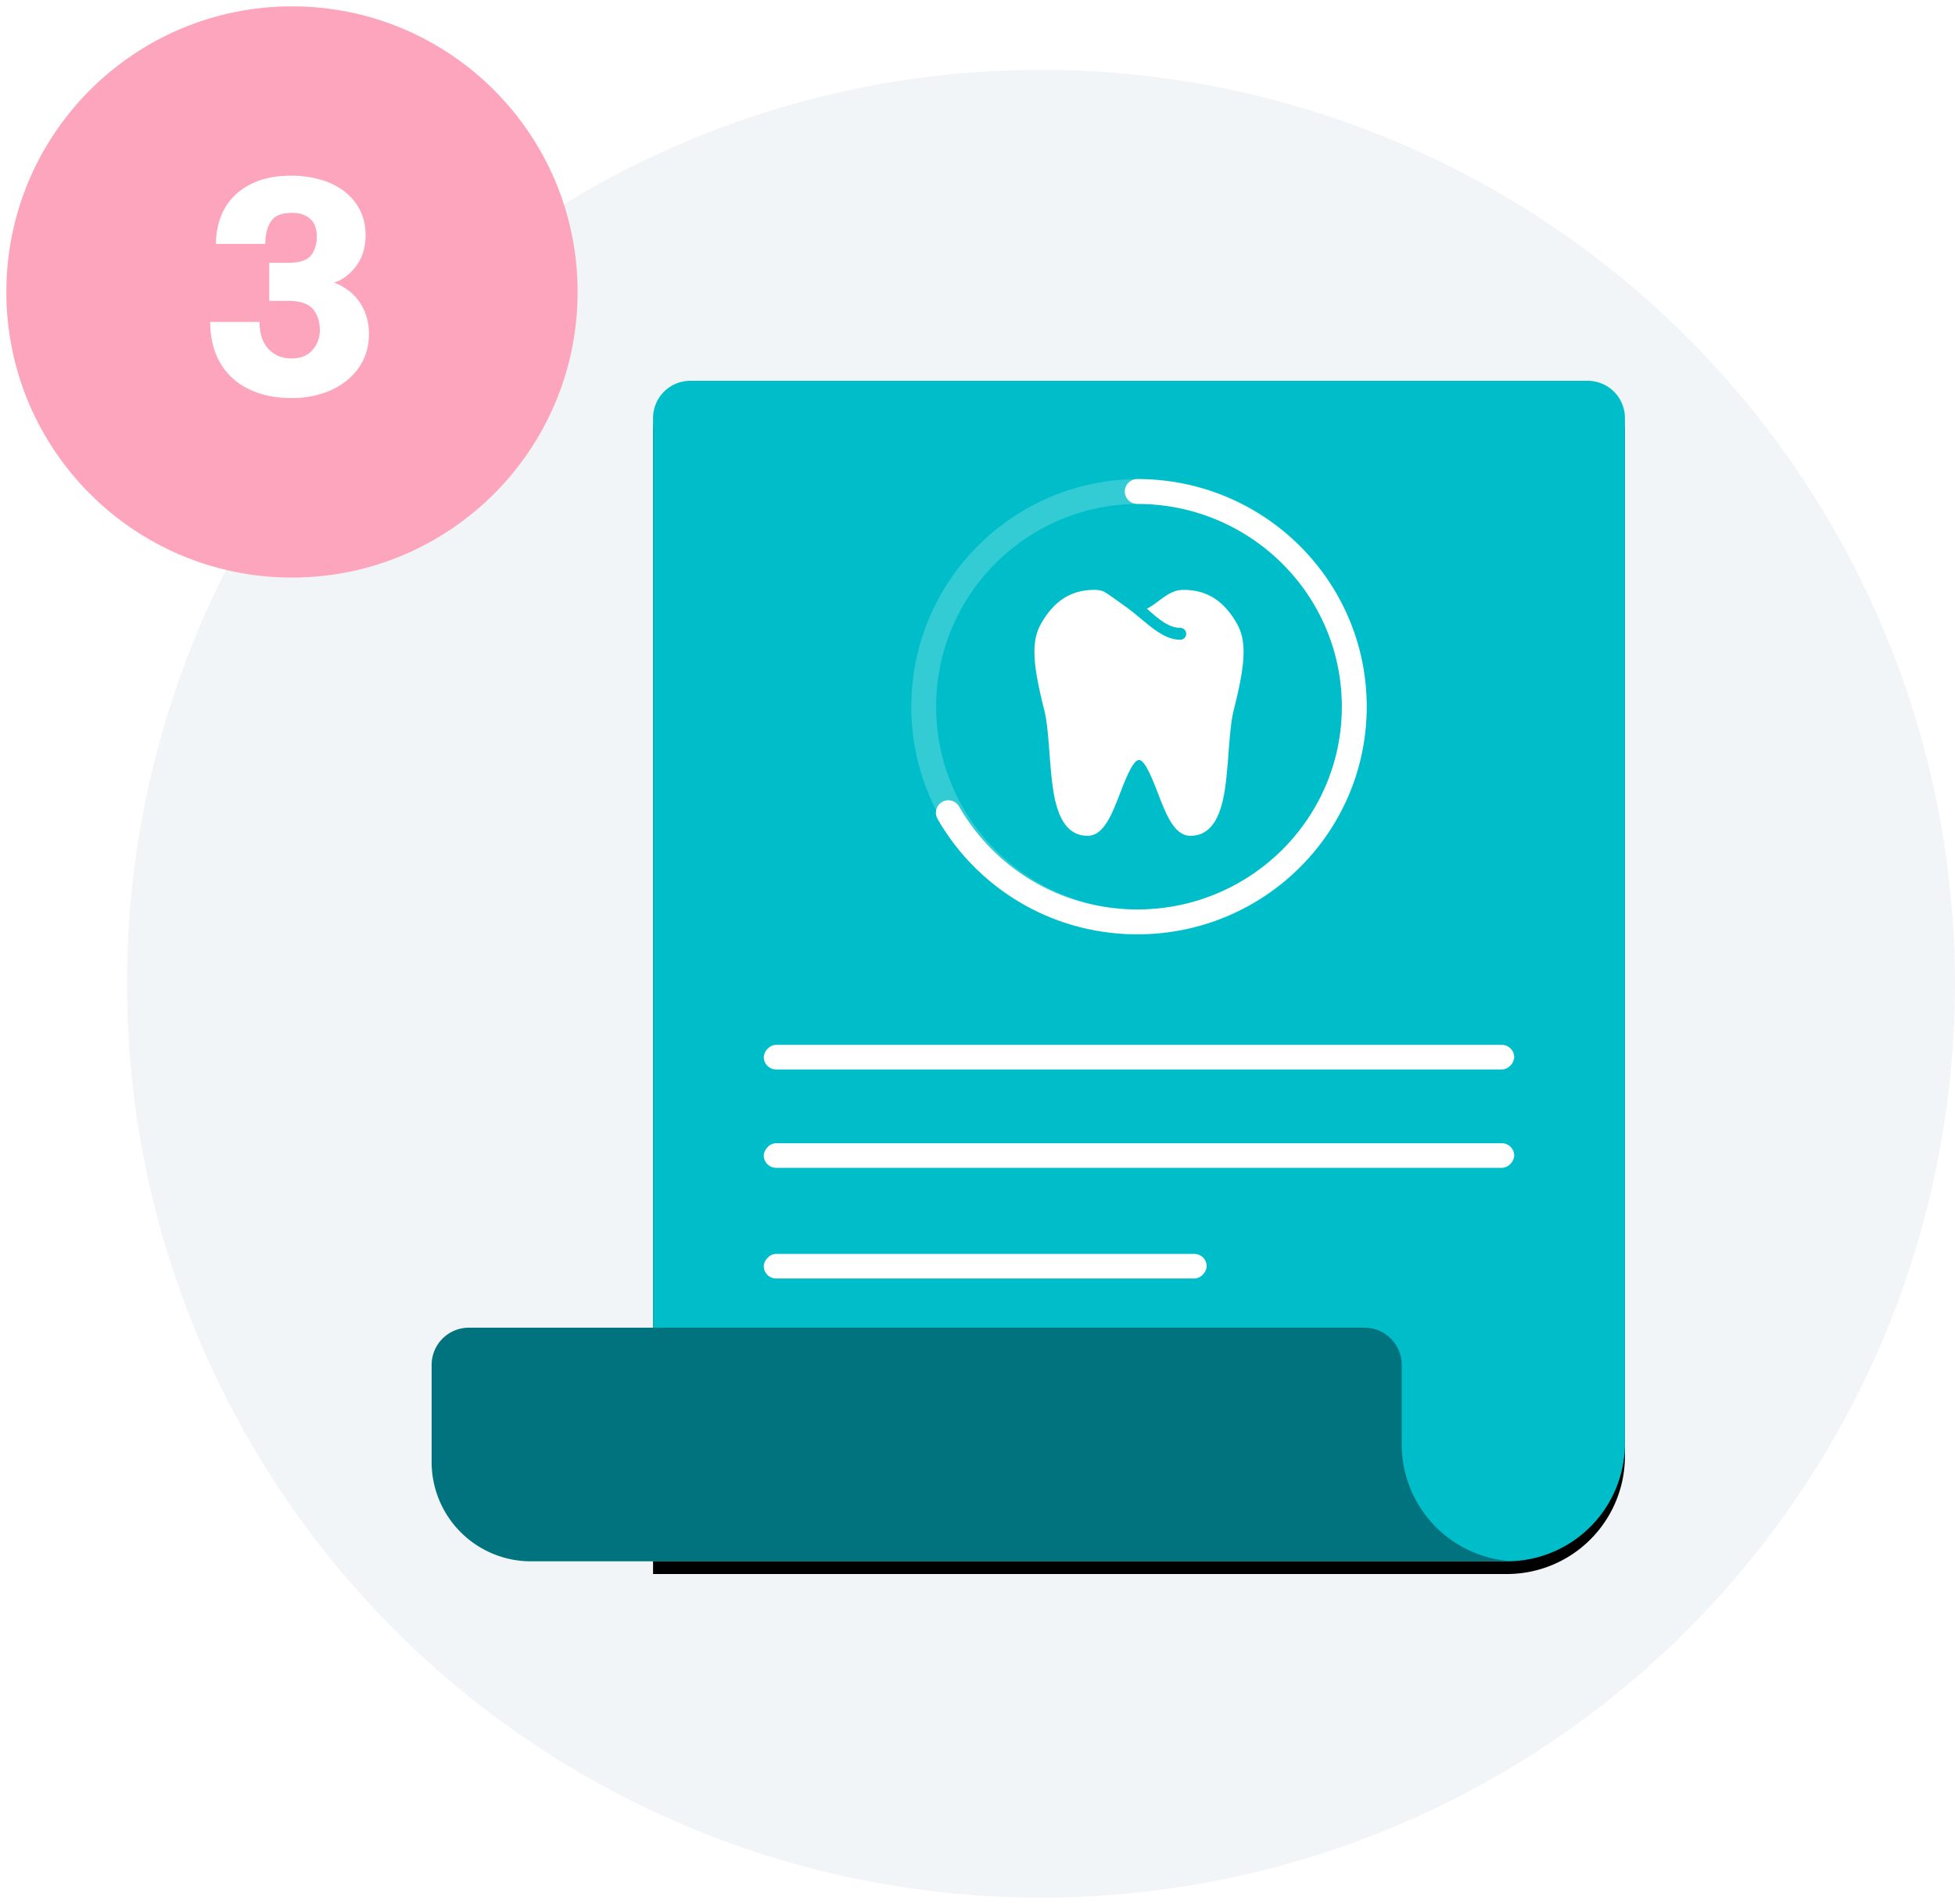 <svg xmlns="http://www.w3.org/2000/svg" xmlns:xlink="http://www.w3.org/1999/xlink" viewBox="0 0 154 150">
  <defs>
    <path id="b" d="M2.935 0h70.687a2.935 2.935 0 0 1 2.935 2.935V93H9.294A9.294 9.294 0 0 1 0 83.706V2.935A2.935 2.935 0 0 1 2.935 0z"/>
    <filter id="a" width="117%" height="114%" x="-8.5%" y="-5.9%" filterUnits="objectBoundingBox">
      <feOffset dy="1" in="SourceAlpha" result="shadowOffsetOuter1"/>
      <feGaussianBlur in="shadowOffsetOuter1" result="shadowBlurOuter1" stdDeviation="2"/>
      <feColorMatrix in="shadowBlurOuter1" values="0 0 0 0 0 0 0 0 0 0.745 0 0 0 0 0.788 0 0 0 0.299 0"/>
    </filter>
  </defs>
  <g fill="none" fill-rule="evenodd">
    <g transform="translate(10 5)">
      <circle cx="72" cy="72.5" r="72" fill="#F2F5F7"/>
      <g transform="matrix(-1 0 0 1 118 25)">
        <use fill="#000" filter="url(#a)" xlink:href="#b"/>
        <use fill="#00BEC9" xlink:href="#b"/>
        <path fill="#FFF" fill-rule="nonzero" d="M37.659 17.952c-.237-.111-.508-.294-.881-.574l-.075-.055a33.44 33.44 0 0 0-.075-.057c-.753-.561-1.223-.797-1.86-.797-1.905 0-3.214.932-4.193 2.643-.793 1.386-.689 3.144.223 6.755.195.77.285 1.57.425 3.416l.032.428c.155 2.002.299 3.072.612 4.027.44 1.345 1.196 2.106 2.362 2.106.638 0 1.136-.42 1.582-1.162.301-.503.531-1.035.95-2.123a586.8 586.8 0 0 0 .124-.318c.65-1.683 1.06-2.365 1.394-2.365.334 0 .743.682 1.393 2.365a156.082 156.082 0 0 1 .123.318c.42 1.088.65 1.62.951 2.123.446.742.944 1.162 1.582 1.162 1.166 0 1.922-.76 2.362-2.106.313-.955.457-2.025.611-4.027.01-.115.012-.15.033-.428.14-1.847.23-2.646.425-3.416.911-3.611 1.016-5.369.223-6.755-.98-1.71-2.288-2.643-4.194-2.643-.251 0-.478.038-.708.12-.084.046-.174.1-.27.16-.278.176-1.401.989-1.443 1.018-1.512 1.053-2.776 2.63-4.338 2.63a.468.468 0 0 1-.47-.468c0-.257.21-.466.47-.466.933 0 1.752-.74 2.63-1.511z"/>
        <path stroke="#FFF" stroke-width="1.957" d="M38.278 42.625c9.366 0 16.96-7.59 16.96-16.953S47.643 8.719 38.277 8.719 21.32 16.309 21.32 25.672c0 3.036.798 5.887 2.197 8.352 2.914 5.136 8.433 8.601 14.761 8.601z" opacity=".2"/>
        <path stroke="#FFF" stroke-linecap="round" stroke-linejoin="round" stroke-width="1.957" d="M53.299 34.024a17.116 17.116 0 0 1-14.882 8.601c-9.443 0-17.097-7.59-17.097-16.953S28.974 8.719 38.417 8.719"/>
        <path fill="#00737E" d="M20.517 74.594h70.548A2.935 2.935 0 0 1 94 77.529v7.645A7.826 7.826 0 0 1 86.174 93H4.845 8.38a9.203 9.203 0 0 0 9.203-9.203v-6.268a2.935 2.935 0 0 1 2.935-2.935z"/>
        <rect width="59.113" height="1.938" x="8.722" y="52.313" fill="#FFF" rx=".969"/>
        <rect width="59.113" height="1.938" x="8.722" y="60.063" fill="#FFF" rx=".969"/>
        <rect width="34.887" height="1.938" x="32.948" y="68.781" fill="#FFF" rx=".969"/>
      </g>
    </g>
    <g transform="translate(-.5 .5)">
      <circle cx="23.5" cy="22.5" r="22.5" fill="#FEA5BE"/>
      <path fill="#FFF" d="M20.944 24.86c0 .912.232 1.62.696 2.124.464.504 1.072.756 1.824.756.72 0 1.272-.224 1.656-.672.384-.448.576-.96.576-1.536 0-.704-.184-1.268-.552-1.692-.368-.424-1.008-.636-1.92-.636h-1.512v-3h1.512c.864 0 1.452-.192 1.764-.576.312-.384.468-.88.468-1.488 0-.64-.18-1.112-.54-1.416-.36-.304-.82-.456-1.38-.456-.832 0-1.396.224-1.692.672-.296.448-.444 1.04-.444 1.776h-3.888c0-.72.116-1.404.348-2.052a4.623 4.623 0 0 1 1.068-1.704c.48-.488 1.092-.88 1.836-1.176.744-.296 1.636-.444 2.676-.444a8.49 8.49 0 0 1 2.22.288 5.612 5.612 0 0 1 1.872.876 4.39 4.39 0 0 1 1.284 1.476c.32.592.48 1.28.48 2.064 0 .944-.244 1.744-.732 2.4-.488.656-1.068 1.096-1.74 1.32.384.144.74.336 1.068.576.328.24.616.528.864.864.248.336.444.724.588 1.164.144.44.216.924.216 1.452 0 .8-.164 1.512-.492 2.136a4.798 4.798 0 0 1-1.332 1.584c-.56.432-1.204.76-1.932.984a7.75 7.75 0 0 1-2.292.336c-1.04 0-1.96-.144-2.76-.432-.8-.288-1.476-.696-2.028-1.224a5.092 5.092 0 0 1-1.248-1.896c-.28-.736-.42-1.552-.42-2.448h3.888z"/>
    </g>
  </g>
</svg>
